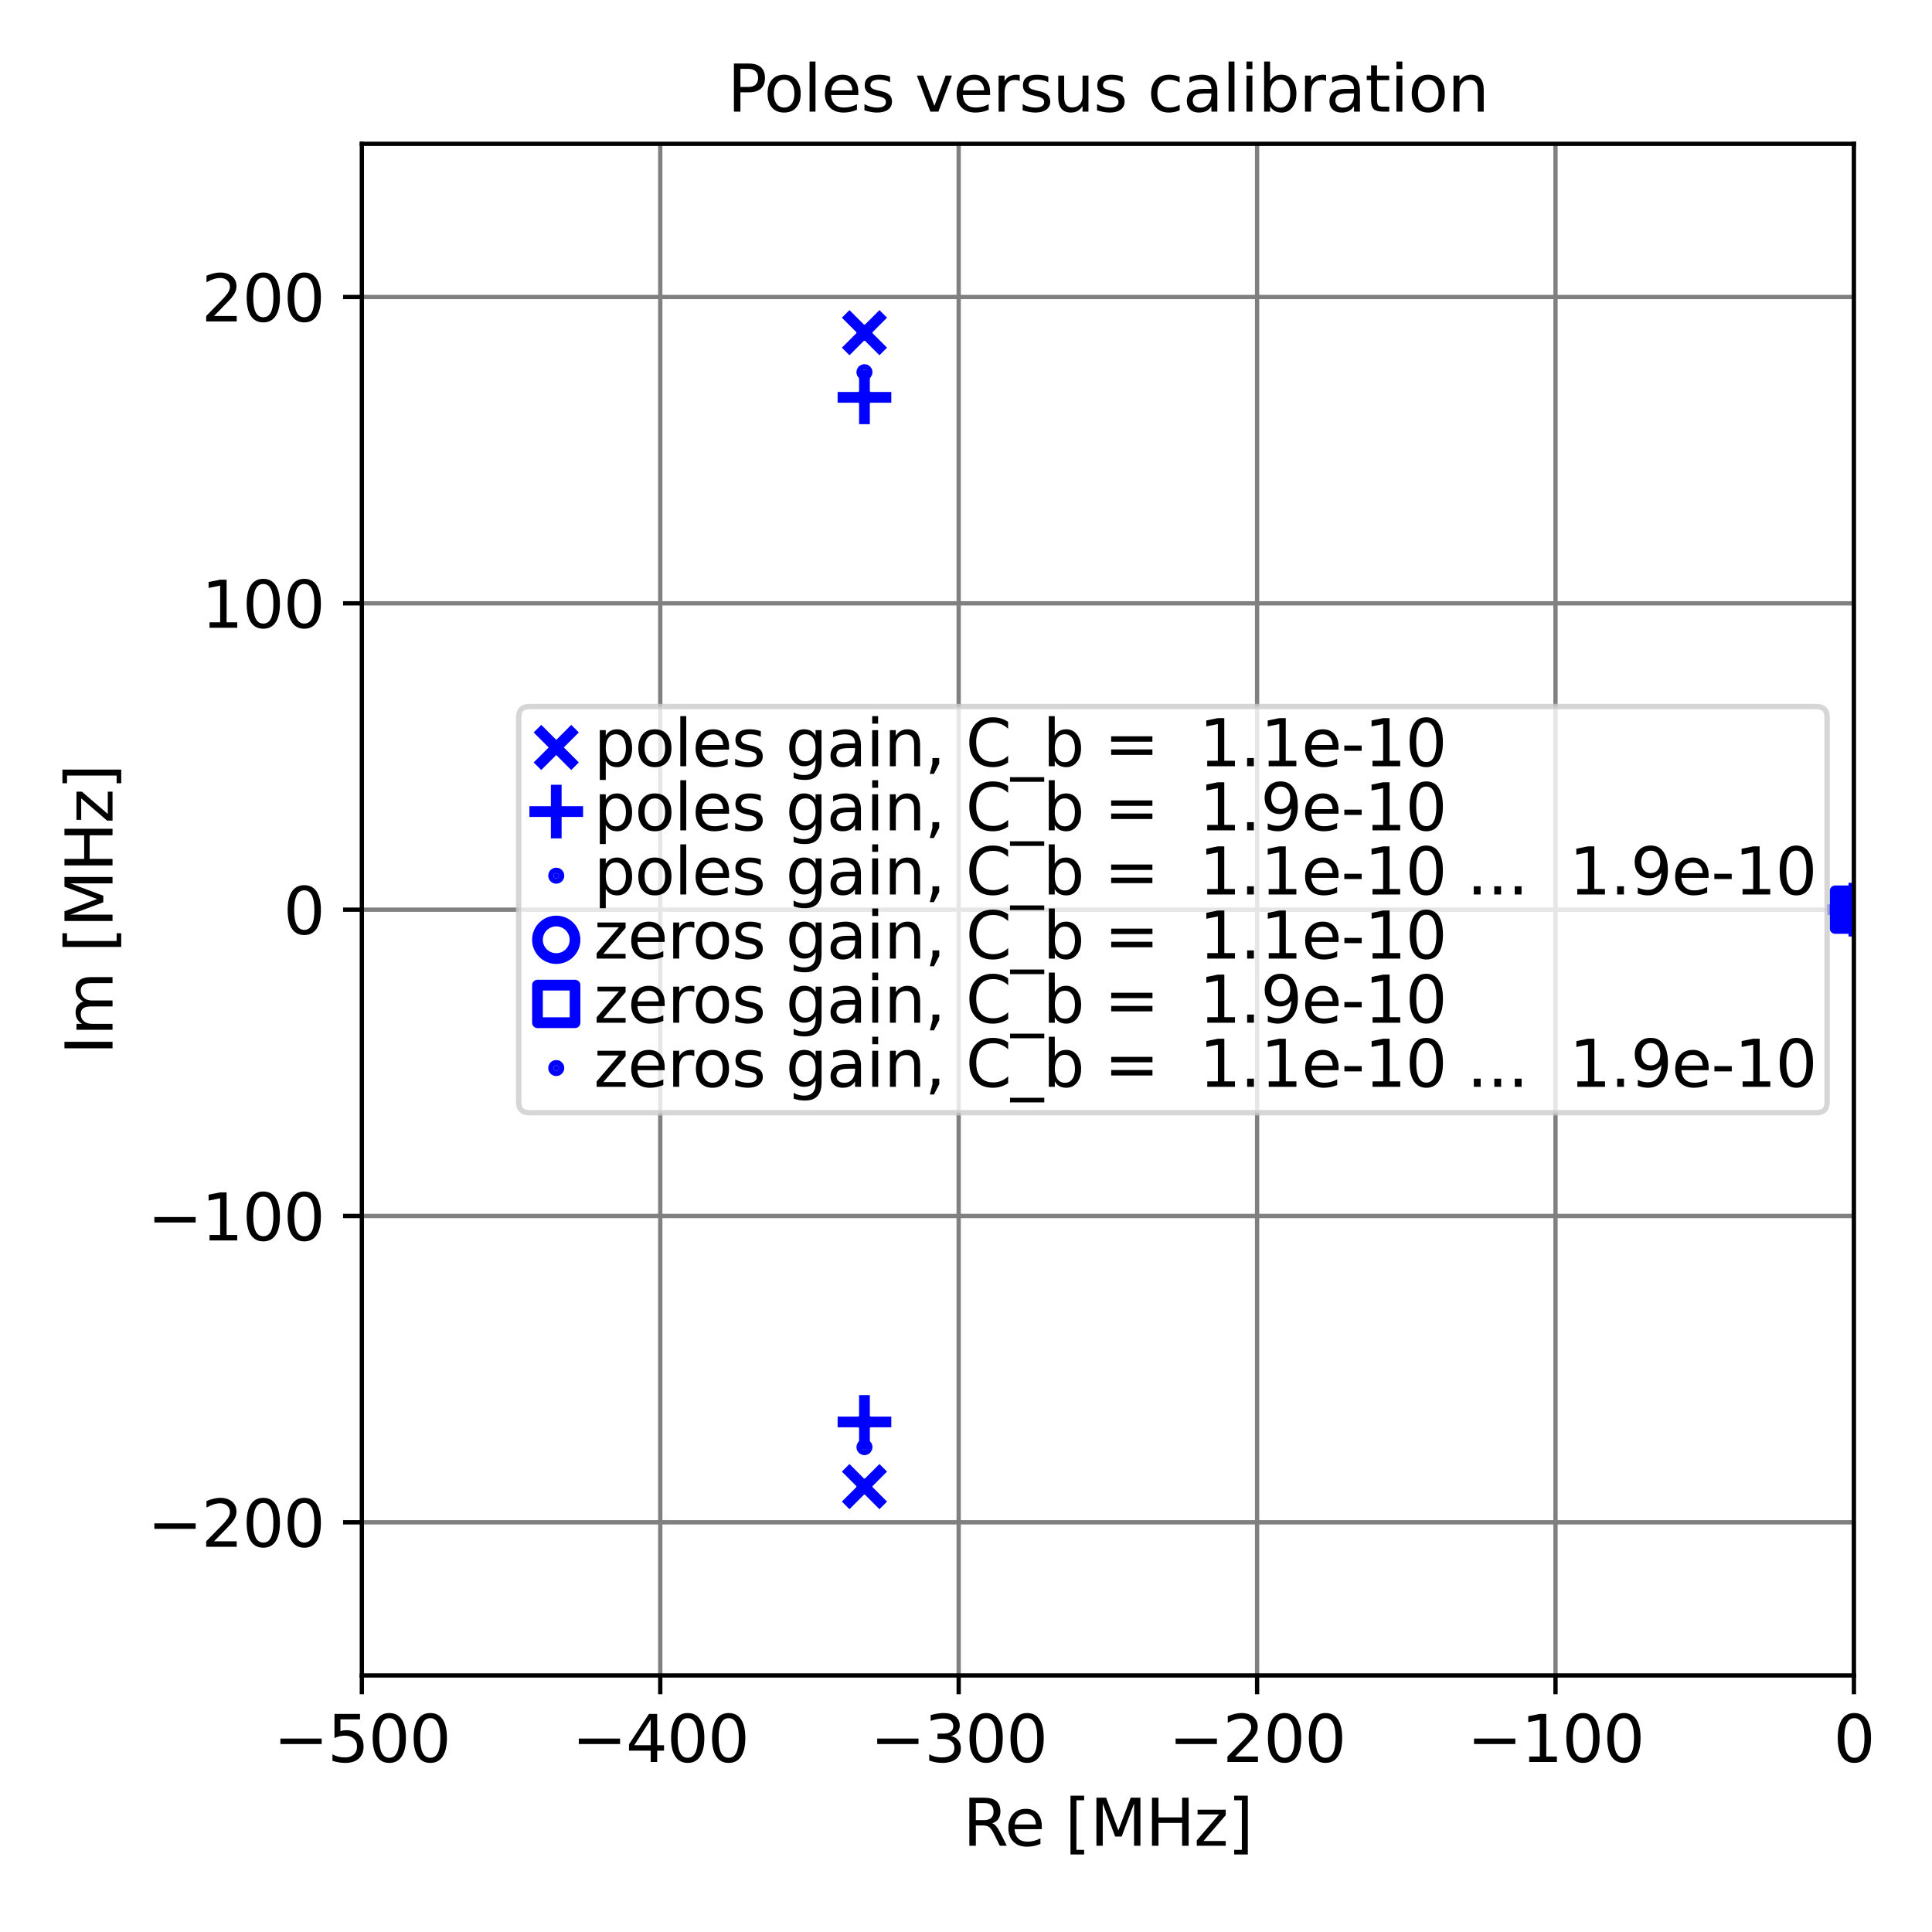 <?xml version="1.0" encoding="utf-8" standalone="no"?>
<!DOCTYPE svg PUBLIC "-//W3C//DTD SVG 1.1//EN"
  "http://www.w3.org/Graphics/SVG/1.1/DTD/svg11.dtd">
<svg height="360pt" version="1.1" viewBox="0 0 360 360" width="360pt" xmlns="http://www.w3.org/2000/svg" xmlns:xlink="http://www.w3.org/1999/xlink">
 <defs>
  <style type="text/css">*{stroke-linecap:butt;stroke-linejoin:round;}</style>
 </defs>
 <g id="figure_1">
  <g id="patch_1">
   <path d="M 0 360 
L 360 360 
L 360 0 
L 0 0 
z
" style="fill:#ffffff;"/>
  </g>
  <g id="axes_1">
   <g id="patch_2">
    <path d="M 67.425 312.2 
L 345.45 312.2 
L 345.45 26.8 
L 67.425 26.8 
z
" style="fill:#ffffff;"/>
   </g>
   <g id="matplotlib.axis_1">
    <g id="xtick_1">
     <g id="line2d_1">
      <path clip-path="url(#p6e67acaee3)" d="M 67.425 312.2 
L 67.425 26.8 
" style="fill:none;stroke:#808080;stroke-linecap:square;stroke-width:0.8;"/>
     </g>
     <g id="line2d_2">
      <defs>
       <path d="M 0 0 
L 0 3.5 
" id="mc9e0259484" style="stroke:#000000;stroke-width:0.8;"/>
      </defs>
      <g>
       <use style="stroke:#000000;stroke-width:0.8;" x="67.425" xlink:href="#mc9e0259484" y="312.2"/>
      </g>
     </g>
     <g id="text_1">
      <!-- −500 -->
      <g transform="translate(50.945 328.318)scale(0.12 -0.12)">
       <defs>
        <path d="M 678 2272 
L 4684 2272 
L 4684 1741 
L 678 1741 
L 678 2272 
z
" id="DejaVuSans-2212" transform="scale(0.016)"/>
        <path d="M 691 4666 
L 3169 4666 
L 3169 4134 
L 1269 4134 
L 1269 2991 
Q 1406 3038 1543 3061 
Q 1681 3084 1819 3084 
Q 2600 3084 3056 2656 
Q 3513 2228 3513 1497 
Q 3513 744 3044 326 
Q 2575 -91 1722 -91 
Q 1428 -91 1123 -41 
Q 819 9 494 109 
L 494 744 
Q 775 591 1075 516 
Q 1375 441 1709 441 
Q 2250 441 2565 725 
Q 2881 1009 2881 1497 
Q 2881 1984 2565 2268 
Q 2250 2553 1709 2553 
Q 1456 2553 1204 2497 
Q 953 2441 691 2322 
L 691 4666 
z
" id="DejaVuSans-35" transform="scale(0.016)"/>
        <path d="M 2034 4250 
Q 1547 4250 1301 3770 
Q 1056 3291 1056 2328 
Q 1056 1369 1301 889 
Q 1547 409 2034 409 
Q 2525 409 2770 889 
Q 3016 1369 3016 2328 
Q 3016 3291 2770 3770 
Q 2525 4250 2034 4250 
z
M 2034 4750 
Q 2819 4750 3233 4129 
Q 3647 3509 3647 2328 
Q 3647 1150 3233 529 
Q 2819 -91 2034 -91 
Q 1250 -91 836 529 
Q 422 1150 422 2328 
Q 422 3509 836 4129 
Q 1250 4750 2034 4750 
z
" id="DejaVuSans-30" transform="scale(0.016)"/>
       </defs>
       <use xlink:href="#DejaVuSans-2212"/>
       <use x="83.789" xlink:href="#DejaVuSans-35"/>
       <use x="147.412" xlink:href="#DejaVuSans-30"/>
       <use x="211.035" xlink:href="#DejaVuSans-30"/>
      </g>
     </g>
    </g>
    <g id="xtick_2">
     <g id="line2d_3">
      <path clip-path="url(#p6e67acaee3)" d="M 123.03 312.2 
L 123.03 26.8 
" style="fill:none;stroke:#808080;stroke-linecap:square;stroke-width:0.8;"/>
     </g>
     <g id="line2d_4">
      <g>
       <use style="stroke:#000000;stroke-width:0.8;" x="123.03" xlink:href="#mc9e0259484" y="312.2"/>
      </g>
     </g>
     <g id="text_2">
      <!-- −400 -->
      <g transform="translate(106.55 328.318)scale(0.12 -0.12)">
       <defs>
        <path d="M 2419 4116 
L 825 1625 
L 2419 1625 
L 2419 4116 
z
M 2253 4666 
L 3047 4666 
L 3047 1625 
L 3713 1625 
L 3713 1100 
L 3047 1100 
L 3047 0 
L 2419 0 
L 2419 1100 
L 313 1100 
L 313 1709 
L 2253 4666 
z
" id="DejaVuSans-34" transform="scale(0.016)"/>
       </defs>
       <use xlink:href="#DejaVuSans-2212"/>
       <use x="83.789" xlink:href="#DejaVuSans-34"/>
       <use x="147.412" xlink:href="#DejaVuSans-30"/>
       <use x="211.035" xlink:href="#DejaVuSans-30"/>
      </g>
     </g>
    </g>
    <g id="xtick_3">
     <g id="line2d_5">
      <path clip-path="url(#p6e67acaee3)" d="M 178.635 312.2 
L 178.635 26.8 
" style="fill:none;stroke:#808080;stroke-linecap:square;stroke-width:0.8;"/>
     </g>
     <g id="line2d_6">
      <g>
       <use style="stroke:#000000;stroke-width:0.8;" x="178.635" xlink:href="#mc9e0259484" y="312.2"/>
      </g>
     </g>
     <g id="text_3">
      <!-- −300 -->
      <g transform="translate(162.155 328.318)scale(0.12 -0.12)">
       <defs>
        <path d="M 2597 2516 
Q 3050 2419 3304 2112 
Q 3559 1806 3559 1356 
Q 3559 666 3084 287 
Q 2609 -91 1734 -91 
Q 1441 -91 1130 -33 
Q 819 25 488 141 
L 488 750 
Q 750 597 1062 519 
Q 1375 441 1716 441 
Q 2309 441 2620 675 
Q 2931 909 2931 1356 
Q 2931 1769 2642 2001 
Q 2353 2234 1838 2234 
L 1294 2234 
L 1294 2753 
L 1863 2753 
Q 2328 2753 2575 2939 
Q 2822 3125 2822 3475 
Q 2822 3834 2567 4026 
Q 2313 4219 1838 4219 
Q 1578 4219 1281 4162 
Q 984 4106 628 3988 
L 628 4550 
Q 988 4650 1302 4700 
Q 1616 4750 1894 4750 
Q 2613 4750 3031 4423 
Q 3450 4097 3450 3541 
Q 3450 3153 3228 2886 
Q 3006 2619 2597 2516 
z
" id="DejaVuSans-33" transform="scale(0.016)"/>
       </defs>
       <use xlink:href="#DejaVuSans-2212"/>
       <use x="83.789" xlink:href="#DejaVuSans-33"/>
       <use x="147.412" xlink:href="#DejaVuSans-30"/>
       <use x="211.035" xlink:href="#DejaVuSans-30"/>
      </g>
     </g>
    </g>
    <g id="xtick_4">
     <g id="line2d_7">
      <path clip-path="url(#p6e67acaee3)" d="M 234.24 312.2 
L 234.24 26.8 
" style="fill:none;stroke:#808080;stroke-linecap:square;stroke-width:0.8;"/>
     </g>
     <g id="line2d_8">
      <g>
       <use style="stroke:#000000;stroke-width:0.8;" x="234.24" xlink:href="#mc9e0259484" y="312.2"/>
      </g>
     </g>
     <g id="text_4">
      <!-- −200 -->
      <g transform="translate(217.76 328.318)scale(0.12 -0.12)">
       <defs>
        <path d="M 1228 531 
L 3431 531 
L 3431 0 
L 469 0 
L 469 531 
Q 828 903 1448 1529 
Q 2069 2156 2228 2338 
Q 2531 2678 2651 2914 
Q 2772 3150 2772 3378 
Q 2772 3750 2511 3984 
Q 2250 4219 1831 4219 
Q 1534 4219 1204 4116 
Q 875 4013 500 3803 
L 500 4441 
Q 881 4594 1212 4672 
Q 1544 4750 1819 4750 
Q 2544 4750 2975 4387 
Q 3406 4025 3406 3419 
Q 3406 3131 3298 2873 
Q 3191 2616 2906 2266 
Q 2828 2175 2409 1742 
Q 1991 1309 1228 531 
z
" id="DejaVuSans-32" transform="scale(0.016)"/>
       </defs>
       <use xlink:href="#DejaVuSans-2212"/>
       <use x="83.789" xlink:href="#DejaVuSans-32"/>
       <use x="147.412" xlink:href="#DejaVuSans-30"/>
       <use x="211.035" xlink:href="#DejaVuSans-30"/>
      </g>
     </g>
    </g>
    <g id="xtick_5">
     <g id="line2d_9">
      <path clip-path="url(#p6e67acaee3)" d="M 289.845 312.2 
L 289.845 26.8 
" style="fill:none;stroke:#808080;stroke-linecap:square;stroke-width:0.8;"/>
     </g>
     <g id="line2d_10">
      <g>
       <use style="stroke:#000000;stroke-width:0.8;" x="289.845" xlink:href="#mc9e0259484" y="312.2"/>
      </g>
     </g>
     <g id="text_5">
      <!-- −100 -->
      <g transform="translate(273.365 328.318)scale(0.12 -0.12)">
       <defs>
        <path d="M 794 531 
L 1825 531 
L 1825 4091 
L 703 3866 
L 703 4441 
L 1819 4666 
L 2450 4666 
L 2450 531 
L 3481 531 
L 3481 0 
L 794 0 
L 794 531 
z
" id="DejaVuSans-31" transform="scale(0.016)"/>
       </defs>
       <use xlink:href="#DejaVuSans-2212"/>
       <use x="83.789" xlink:href="#DejaVuSans-31"/>
       <use x="147.412" xlink:href="#DejaVuSans-30"/>
       <use x="211.035" xlink:href="#DejaVuSans-30"/>
      </g>
     </g>
    </g>
    <g id="xtick_6">
     <g id="line2d_11">
      <path clip-path="url(#p6e67acaee3)" d="M 345.45 312.2 
L 345.45 26.8 
" style="fill:none;stroke:#808080;stroke-linecap:square;stroke-width:0.8;"/>
     </g>
     <g id="line2d_12">
      <g>
       <use style="stroke:#000000;stroke-width:0.8;" x="345.45" xlink:href="#mc9e0259484" y="312.2"/>
      </g>
     </g>
     <g id="text_6">
      <!-- 0 -->
      <g transform="translate(341.632 328.318)scale(0.12 -0.12)">
       <use xlink:href="#DejaVuSans-30"/>
      </g>
     </g>
    </g>
    <g id="text_7">
     <!-- Re [MHz] -->
     <g transform="translate(179.42 343.932)scale(0.12 -0.12)">
      <defs>
       <path d="M 2841 2188 
Q 3044 2119 3236 1894 
Q 3428 1669 3622 1275 
L 4263 0 
L 3584 0 
L 2988 1197 
Q 2756 1666 2539 1819 
Q 2322 1972 1947 1972 
L 1259 1972 
L 1259 0 
L 628 0 
L 628 4666 
L 2053 4666 
Q 2853 4666 3247 4331 
Q 3641 3997 3641 3322 
Q 3641 2881 3436 2590 
Q 3231 2300 2841 2188 
z
M 1259 4147 
L 1259 2491 
L 2053 2491 
Q 2509 2491 2742 2702 
Q 2975 2913 2975 3322 
Q 2975 3731 2742 3939 
Q 2509 4147 2053 4147 
L 1259 4147 
z
" id="DejaVuSans-52" transform="scale(0.016)"/>
       <path d="M 3597 1894 
L 3597 1613 
L 953 1613 
Q 991 1019 1311 708 
Q 1631 397 2203 397 
Q 2534 397 2845 478 
Q 3156 559 3463 722 
L 3463 178 
Q 3153 47 2828 -22 
Q 2503 -91 2169 -91 
Q 1331 -91 842 396 
Q 353 884 353 1716 
Q 353 2575 817 3079 
Q 1281 3584 2069 3584 
Q 2775 3584 3186 3129 
Q 3597 2675 3597 1894 
z
M 3022 2063 
Q 3016 2534 2758 2815 
Q 2500 3097 2075 3097 
Q 1594 3097 1305 2825 
Q 1016 2553 972 2059 
L 3022 2063 
z
" id="DejaVuSans-65" transform="scale(0.016)"/>
       <path id="DejaVuSans-20" transform="scale(0.016)"/>
       <path d="M 550 4863 
L 1875 4863 
L 1875 4416 
L 1125 4416 
L 1125 -397 
L 1875 -397 
L 1875 -844 
L 550 -844 
L 550 4863 
z
" id="DejaVuSans-5b" transform="scale(0.016)"/>
       <path d="M 628 4666 
L 1569 4666 
L 2759 1491 
L 3956 4666 
L 4897 4666 
L 4897 0 
L 4281 0 
L 4281 4097 
L 3078 897 
L 2444 897 
L 1241 4097 
L 1241 0 
L 628 0 
L 628 4666 
z
" id="DejaVuSans-4d" transform="scale(0.016)"/>
       <path d="M 628 4666 
L 1259 4666 
L 1259 2753 
L 3553 2753 
L 3553 4666 
L 4184 4666 
L 4184 0 
L 3553 0 
L 3553 2222 
L 1259 2222 
L 1259 0 
L 628 0 
L 628 4666 
z
" id="DejaVuSans-48" transform="scale(0.016)"/>
       <path d="M 353 3500 
L 3084 3500 
L 3084 2975 
L 922 459 
L 3084 459 
L 3084 0 
L 275 0 
L 275 525 
L 2438 3041 
L 353 3041 
L 353 3500 
z
" id="DejaVuSans-7a" transform="scale(0.016)"/>
       <path d="M 1947 4863 
L 1947 -844 
L 622 -844 
L 622 -397 
L 1369 -397 
L 1369 4416 
L 622 4416 
L 622 4863 
L 1947 4863 
z
" id="DejaVuSans-5d" transform="scale(0.016)"/>
      </defs>
      <use xlink:href="#DejaVuSans-52"/>
      <use x="64.982" xlink:href="#DejaVuSans-65"/>
      <use x="126.506" xlink:href="#DejaVuSans-20"/>
      <use x="158.293" xlink:href="#DejaVuSans-5b"/>
      <use x="197.307" xlink:href="#DejaVuSans-4d"/>
      <use x="283.586" xlink:href="#DejaVuSans-48"/>
      <use x="358.781" xlink:href="#DejaVuSans-7a"/>
      <use x="411.271" xlink:href="#DejaVuSans-5d"/>
     </g>
    </g>
   </g>
   <g id="matplotlib.axis_2">
    <g id="ytick_1">
     <g id="line2d_13">
      <path clip-path="url(#p6e67acaee3)" d="M 67.425 283.66 
L 345.45 283.66 
" style="fill:none;stroke:#808080;stroke-linecap:square;stroke-width:0.8;"/>
     </g>
     <g id="line2d_14">
      <defs>
       <path d="M 0 0 
L -3.5 0 
" id="m44a2923db9" style="stroke:#000000;stroke-width:0.8;"/>
      </defs>
      <g>
       <use style="stroke:#000000;stroke-width:0.8;" x="67.425" xlink:href="#m44a2923db9" y="283.66"/>
      </g>
     </g>
     <g id="text_8">
      <!-- −200 -->
      <g transform="translate(27.464 288.219)scale(0.12 -0.12)">
       <use xlink:href="#DejaVuSans-2212"/>
       <use x="83.789" xlink:href="#DejaVuSans-32"/>
       <use x="147.412" xlink:href="#DejaVuSans-30"/>
       <use x="211.035" xlink:href="#DejaVuSans-30"/>
      </g>
     </g>
    </g>
    <g id="ytick_2">
     <g id="line2d_15">
      <path clip-path="url(#p6e67acaee3)" d="M 67.425 226.58 
L 345.45 226.58 
" style="fill:none;stroke:#808080;stroke-linecap:square;stroke-width:0.8;"/>
     </g>
     <g id="line2d_16">
      <g>
       <use style="stroke:#000000;stroke-width:0.8;" x="67.425" xlink:href="#m44a2923db9" y="226.58"/>
      </g>
     </g>
     <g id="text_9">
      <!-- −100 -->
      <g transform="translate(27.464 231.139)scale(0.12 -0.12)">
       <use xlink:href="#DejaVuSans-2212"/>
       <use x="83.789" xlink:href="#DejaVuSans-31"/>
       <use x="147.412" xlink:href="#DejaVuSans-30"/>
       <use x="211.035" xlink:href="#DejaVuSans-30"/>
      </g>
     </g>
    </g>
    <g id="ytick_3">
     <g id="line2d_17">
      <path clip-path="url(#p6e67acaee3)" d="M 67.425 169.5 
L 345.45 169.5 
" style="fill:none;stroke:#808080;stroke-linecap:square;stroke-width:0.8;"/>
     </g>
     <g id="line2d_18">
      <g>
       <use style="stroke:#000000;stroke-width:0.8;" x="67.425" xlink:href="#m44a2923db9" y="169.5"/>
      </g>
     </g>
     <g id="text_10">
      <!-- 0 -->
      <g transform="translate(52.79 174.059)scale(0.12 -0.12)">
       <use xlink:href="#DejaVuSans-30"/>
      </g>
     </g>
    </g>
    <g id="ytick_4">
     <g id="line2d_19">
      <path clip-path="url(#p6e67acaee3)" d="M 67.425 112.42 
L 345.45 112.42 
" style="fill:none;stroke:#808080;stroke-linecap:square;stroke-width:0.8;"/>
     </g>
     <g id="line2d_20">
      <g>
       <use style="stroke:#000000;stroke-width:0.8;" x="67.425" xlink:href="#m44a2923db9" y="112.42"/>
      </g>
     </g>
     <g id="text_11">
      <!-- 100 -->
      <g transform="translate(37.52 116.979)scale(0.12 -0.12)">
       <use xlink:href="#DejaVuSans-31"/>
       <use x="63.623" xlink:href="#DejaVuSans-30"/>
       <use x="127.246" xlink:href="#DejaVuSans-30"/>
      </g>
     </g>
    </g>
    <g id="ytick_5">
     <g id="line2d_21">
      <path clip-path="url(#p6e67acaee3)" d="M 67.425 55.34 
L 345.45 55.34 
" style="fill:none;stroke:#808080;stroke-linecap:square;stroke-width:0.8;"/>
     </g>
     <g id="line2d_22">
      <g>
       <use style="stroke:#000000;stroke-width:0.8;" x="67.425" xlink:href="#m44a2923db9" y="55.34"/>
      </g>
     </g>
     <g id="text_12">
      <!-- 200 -->
      <g transform="translate(37.52 59.899)scale(0.12 -0.12)">
       <use xlink:href="#DejaVuSans-32"/>
       <use x="63.623" xlink:href="#DejaVuSans-30"/>
       <use x="127.246" xlink:href="#DejaVuSans-30"/>
      </g>
     </g>
    </g>
    <g id="text_13">
     <!-- Im [MHz] -->
     <g transform="translate(20.969 196.541)rotate(-90)scale(0.12 -0.12)">
      <defs>
       <path d="M 628 4666 
L 1259 4666 
L 1259 0 
L 628 0 
L 628 4666 
z
" id="DejaVuSans-49" transform="scale(0.016)"/>
       <path d="M 3328 2828 
Q 3544 3216 3844 3400 
Q 4144 3584 4550 3584 
Q 5097 3584 5394 3201 
Q 5691 2819 5691 2113 
L 5691 0 
L 5113 0 
L 5113 2094 
Q 5113 2597 4934 2840 
Q 4756 3084 4391 3084 
Q 3944 3084 3684 2787 
Q 3425 2491 3425 1978 
L 3425 0 
L 2847 0 
L 2847 2094 
Q 2847 2600 2669 2842 
Q 2491 3084 2119 3084 
Q 1678 3084 1418 2786 
Q 1159 2488 1159 1978 
L 1159 0 
L 581 0 
L 581 3500 
L 1159 3500 
L 1159 2956 
Q 1356 3278 1631 3431 
Q 1906 3584 2284 3584 
Q 2666 3584 2933 3390 
Q 3200 3197 3328 2828 
z
" id="DejaVuSans-6d" transform="scale(0.016)"/>
      </defs>
      <use xlink:href="#DejaVuSans-49"/>
      <use x="29.492" xlink:href="#DejaVuSans-6d"/>
      <use x="126.904" xlink:href="#DejaVuSans-20"/>
      <use x="158.691" xlink:href="#DejaVuSans-5b"/>
      <use x="197.705" xlink:href="#DejaVuSans-4d"/>
      <use x="283.984" xlink:href="#DejaVuSans-48"/>
      <use x="359.18" xlink:href="#DejaVuSans-7a"/>
      <use x="411.67" xlink:href="#DejaVuSans-5d"/>
     </g>
    </g>
   </g>
   <g id="line2d_23">
    <path clip-path="url(#p6e67acaee3)" d="M 345.449 169.5 
L 161.079 277.008 
L 161.079 61.992 
" style="fill:none;"/>
    <defs>
     <path d="M -3.5 3.5 
L 3.5 -3.5 
M -3.5 -3.5 
L 3.5 3.5 
" id="maf590538c7" style="stroke:#0000ff;stroke-width:2;"/>
    </defs>
    <g clip-path="url(#p6e67acaee3)">
     <use style="fill-opacity:0;stroke:#0000ff;stroke-width:2;" x="345.449" xlink:href="#maf590538c7" y="169.5"/>
     <use style="fill-opacity:0;stroke:#0000ff;stroke-width:2;" x="161.079" xlink:href="#maf590538c7" y="277.008"/>
     <use style="fill-opacity:0;stroke:#0000ff;stroke-width:2;" x="161.079" xlink:href="#maf590538c7" y="61.992"/>
    </g>
   </g>
   <g id="line2d_24">
    <path clip-path="url(#p6e67acaee3)" d="M 345.45 169.5 
L 161.079 264.961 
L 161.079 74.039 
" style="fill:none;"/>
    <defs>
     <path d="M -5 0 
L 5 0 
M 0 5 
L 0 -5 
" id="me1061f4915" style="stroke:#0000ff;stroke-width:2;"/>
    </defs>
    <g clip-path="url(#p6e67acaee3)">
     <use style="fill-opacity:0;stroke:#0000ff;stroke-width:2;" x="345.45" xlink:href="#me1061f4915" y="169.5"/>
     <use style="fill-opacity:0;stroke:#0000ff;stroke-width:2;" x="161.079" xlink:href="#me1061f4915" y="264.961"/>
     <use style="fill-opacity:0;stroke:#0000ff;stroke-width:2;" x="161.079" xlink:href="#me1061f4915" y="74.039"/>
    </g>
   </g>
   <g id="line2d_25">
    <path clip-path="url(#p6e67acaee3)" d="M 345.449 169.5 
L 161.079 277.008 
L 161.079 61.992 
L 161.079 269.648 
L 161.079 69.352 
L 345.45 169.5 
L 161.079 264.961 
L 161.079 74.039 
" style="fill:none;"/>
    <defs>
     <path d="M 0 0.5 
C 0.133 0.5 0.26 0.447 0.354 0.354 
C 0.447 0.26 0.5 0.133 0.5 0 
C 0.5 -0.133 0.447 -0.26 0.354 -0.354 
C 0.26 -0.447 0.133 -0.5 0 -0.5 
C -0.133 -0.5 -0.26 -0.447 -0.354 -0.354 
C -0.447 -0.26 -0.5 -0.133 -0.5 0 
C -0.5 0.133 -0.447 0.26 -0.354 0.354 
C -0.26 0.447 -0.133 0.5 0 0.5 
z
" id="m7d1ff50a94" style="stroke:#0000ff;stroke-width:2;"/>
    </defs>
    <g clip-path="url(#p6e67acaee3)">
     <use style="fill:#0000ff;stroke:#0000ff;stroke-width:2;" x="345.449" xlink:href="#m7d1ff50a94" y="169.5"/>
     <use style="fill:#0000ff;stroke:#0000ff;stroke-width:2;" x="161.079" xlink:href="#m7d1ff50a94" y="277.008"/>
     <use style="fill:#0000ff;stroke:#0000ff;stroke-width:2;" x="161.079" xlink:href="#m7d1ff50a94" y="61.992"/>
     <use style="fill:#0000ff;stroke:#0000ff;stroke-width:2;" x="161.079" xlink:href="#m7d1ff50a94" y="269.648"/>
     <use style="fill:#0000ff;stroke:#0000ff;stroke-width:2;" x="161.079" xlink:href="#m7d1ff50a94" y="69.352"/>
     <use style="fill:#0000ff;stroke:#0000ff;stroke-width:2;" x="345.45" xlink:href="#m7d1ff50a94" y="169.5"/>
     <use style="fill:#0000ff;stroke:#0000ff;stroke-width:2;" x="161.079" xlink:href="#m7d1ff50a94" y="264.961"/>
     <use style="fill:#0000ff;stroke:#0000ff;stroke-width:2;" x="161.079" xlink:href="#m7d1ff50a94" y="74.039"/>
    </g>
   </g>
   <g id="line2d_26">
    <path clip-path="url(#p6e67acaee3)" d="M 345.449 169.5 
" style="fill:none;"/>
    <defs>
     <path d="M 0 3.5 
C 0.928 3.5 1.819 3.131 2.475 2.475 
C 3.131 1.819 3.5 0.928 3.5 0 
C 3.5 -0.928 3.131 -1.819 2.475 -2.475 
C 1.819 -3.131 0.928 -3.5 0 -3.5 
C -0.928 -3.5 -1.819 -3.131 -2.475 -2.475 
C -3.131 -1.819 -3.5 -0.928 -3.5 0 
C -3.5 0.928 -3.131 1.819 -2.475 2.475 
C -1.819 3.131 -0.928 3.5 0 3.5 
z
" id="m5874da8f08" style="stroke:#0000ff;stroke-width:2;"/>
    </defs>
    <g clip-path="url(#p6e67acaee3)">
     <use style="fill-opacity:0;stroke:#0000ff;stroke-width:2;" x="345.449" xlink:href="#m5874da8f08" y="169.5"/>
    </g>
   </g>
   <g id="line2d_27">
    <path clip-path="url(#p6e67acaee3)" d="M 345.449 169.5 
" style="fill:none;"/>
    <defs>
     <path d="M -3.5 3.5 
L 3.5 3.5 
L 3.5 -3.5 
L -3.5 -3.5 
z
" id="m5be25b9f67" style="stroke:#0000ff;stroke-linejoin:miter;stroke-width:2;"/>
    </defs>
    <g clip-path="url(#p6e67acaee3)">
     <use style="fill-opacity:0;stroke:#0000ff;stroke-linejoin:miter;stroke-width:2;" x="345.449" xlink:href="#m5be25b9f67" y="169.5"/>
    </g>
   </g>
   <g id="line2d_28">
    <path clip-path="url(#p6e67acaee3)" d="M 345.449 169.5 
L 345.449 169.5 
" style="fill:none;"/>
    <g clip-path="url(#p6e67acaee3)">
     <use style="fill:#0000ff;stroke:#0000ff;stroke-width:2;" x="345.449" xlink:href="#m7d1ff50a94" y="169.5"/>
     <use style="fill:#0000ff;stroke:#0000ff;stroke-width:2;" x="345.449" xlink:href="#m7d1ff50a94" y="169.5"/>
    </g>
   </g>
   <g id="patch_3">
    <path d="M 67.425 312.2 
L 67.425 26.8 
" style="fill:none;stroke:#000000;stroke-linecap:square;stroke-linejoin:miter;stroke-width:0.8;"/>
   </g>
   <g id="patch_4">
    <path d="M 345.45 312.2 
L 345.45 26.8 
" style="fill:none;stroke:#000000;stroke-linecap:square;stroke-linejoin:miter;stroke-width:0.8;"/>
   </g>
   <g id="patch_5">
    <path d="M 67.425 312.2 
L 345.45 312.2 
" style="fill:none;stroke:#000000;stroke-linecap:square;stroke-linejoin:miter;stroke-width:0.8;"/>
   </g>
   <g id="patch_6">
    <path d="M 67.425 26.8 
L 345.45 26.8 
" style="fill:none;stroke:#000000;stroke-linecap:square;stroke-linejoin:miter;stroke-width:0.8;"/>
   </g>
   <g id="text_14">
    <!-- Poles versus calibration -->
    <g transform="translate(135.549 20.8)scale(0.12 -0.12)">
     <defs>
      <path d="M 1259 4147 
L 1259 2394 
L 2053 2394 
Q 2494 2394 2734 2622 
Q 2975 2850 2975 3272 
Q 2975 3691 2734 3919 
Q 2494 4147 2053 4147 
L 1259 4147 
z
M 628 4666 
L 2053 4666 
Q 2838 4666 3239 4311 
Q 3641 3956 3641 3272 
Q 3641 2581 3239 2228 
Q 2838 1875 2053 1875 
L 1259 1875 
L 1259 0 
L 628 0 
L 628 4666 
z
" id="DejaVuSans-50" transform="scale(0.016)"/>
      <path d="M 1959 3097 
Q 1497 3097 1228 2736 
Q 959 2375 959 1747 
Q 959 1119 1226 758 
Q 1494 397 1959 397 
Q 2419 397 2687 759 
Q 2956 1122 2956 1747 
Q 2956 2369 2687 2733 
Q 2419 3097 1959 3097 
z
M 1959 3584 
Q 2709 3584 3137 3096 
Q 3566 2609 3566 1747 
Q 3566 888 3137 398 
Q 2709 -91 1959 -91 
Q 1206 -91 779 398 
Q 353 888 353 1747 
Q 353 2609 779 3096 
Q 1206 3584 1959 3584 
z
" id="DejaVuSans-6f" transform="scale(0.016)"/>
      <path d="M 603 4863 
L 1178 4863 
L 1178 0 
L 603 0 
L 603 4863 
z
" id="DejaVuSans-6c" transform="scale(0.016)"/>
      <path d="M 2834 3397 
L 2834 2853 
Q 2591 2978 2328 3040 
Q 2066 3103 1784 3103 
Q 1356 3103 1142 2972 
Q 928 2841 928 2578 
Q 928 2378 1081 2264 
Q 1234 2150 1697 2047 
L 1894 2003 
Q 2506 1872 2764 1633 
Q 3022 1394 3022 966 
Q 3022 478 2636 193 
Q 2250 -91 1575 -91 
Q 1294 -91 989 -36 
Q 684 19 347 128 
L 347 722 
Q 666 556 975 473 
Q 1284 391 1588 391 
Q 1994 391 2212 530 
Q 2431 669 2431 922 
Q 2431 1156 2273 1281 
Q 2116 1406 1581 1522 
L 1381 1569 
Q 847 1681 609 1914 
Q 372 2147 372 2553 
Q 372 3047 722 3315 
Q 1072 3584 1716 3584 
Q 2034 3584 2315 3537 
Q 2597 3491 2834 3397 
z
" id="DejaVuSans-73" transform="scale(0.016)"/>
      <path d="M 191 3500 
L 800 3500 
L 1894 563 
L 2988 3500 
L 3597 3500 
L 2284 0 
L 1503 0 
L 191 3500 
z
" id="DejaVuSans-76" transform="scale(0.016)"/>
      <path d="M 2631 2963 
Q 2534 3019 2420 3045 
Q 2306 3072 2169 3072 
Q 1681 3072 1420 2755 
Q 1159 2438 1159 1844 
L 1159 0 
L 581 0 
L 581 3500 
L 1159 3500 
L 1159 2956 
Q 1341 3275 1631 3429 
Q 1922 3584 2338 3584 
Q 2397 3584 2469 3576 
Q 2541 3569 2628 3553 
L 2631 2963 
z
" id="DejaVuSans-72" transform="scale(0.016)"/>
      <path d="M 544 1381 
L 544 3500 
L 1119 3500 
L 1119 1403 
Q 1119 906 1312 657 
Q 1506 409 1894 409 
Q 2359 409 2629 706 
Q 2900 1003 2900 1516 
L 2900 3500 
L 3475 3500 
L 3475 0 
L 2900 0 
L 2900 538 
Q 2691 219 2414 64 
Q 2138 -91 1772 -91 
Q 1169 -91 856 284 
Q 544 659 544 1381 
z
M 1991 3584 
L 1991 3584 
z
" id="DejaVuSans-75" transform="scale(0.016)"/>
      <path d="M 3122 3366 
L 3122 2828 
Q 2878 2963 2633 3030 
Q 2388 3097 2138 3097 
Q 1578 3097 1268 2742 
Q 959 2388 959 1747 
Q 959 1106 1268 751 
Q 1578 397 2138 397 
Q 2388 397 2633 464 
Q 2878 531 3122 666 
L 3122 134 
Q 2881 22 2623 -34 
Q 2366 -91 2075 -91 
Q 1284 -91 818 406 
Q 353 903 353 1747 
Q 353 2603 823 3093 
Q 1294 3584 2113 3584 
Q 2378 3584 2631 3529 
Q 2884 3475 3122 3366 
z
" id="DejaVuSans-63" transform="scale(0.016)"/>
      <path d="M 2194 1759 
Q 1497 1759 1228 1600 
Q 959 1441 959 1056 
Q 959 750 1161 570 
Q 1363 391 1709 391 
Q 2188 391 2477 730 
Q 2766 1069 2766 1631 
L 2766 1759 
L 2194 1759 
z
M 3341 1997 
L 3341 0 
L 2766 0 
L 2766 531 
Q 2569 213 2275 61 
Q 1981 -91 1556 -91 
Q 1019 -91 701 211 
Q 384 513 384 1019 
Q 384 1609 779 1909 
Q 1175 2209 1959 2209 
L 2766 2209 
L 2766 2266 
Q 2766 2663 2505 2880 
Q 2244 3097 1772 3097 
Q 1472 3097 1187 3025 
Q 903 2953 641 2809 
L 641 3341 
Q 956 3463 1253 3523 
Q 1550 3584 1831 3584 
Q 2591 3584 2966 3190 
Q 3341 2797 3341 1997 
z
" id="DejaVuSans-61" transform="scale(0.016)"/>
      <path d="M 603 3500 
L 1178 3500 
L 1178 0 
L 603 0 
L 603 3500 
z
M 603 4863 
L 1178 4863 
L 1178 4134 
L 603 4134 
L 603 4863 
z
" id="DejaVuSans-69" transform="scale(0.016)"/>
      <path d="M 3116 1747 
Q 3116 2381 2855 2742 
Q 2594 3103 2138 3103 
Q 1681 3103 1420 2742 
Q 1159 2381 1159 1747 
Q 1159 1113 1420 752 
Q 1681 391 2138 391 
Q 2594 391 2855 752 
Q 3116 1113 3116 1747 
z
M 1159 2969 
Q 1341 3281 1617 3432 
Q 1894 3584 2278 3584 
Q 2916 3584 3314 3078 
Q 3713 2572 3713 1747 
Q 3713 922 3314 415 
Q 2916 -91 2278 -91 
Q 1894 -91 1617 61 
Q 1341 213 1159 525 
L 1159 0 
L 581 0 
L 581 4863 
L 1159 4863 
L 1159 2969 
z
" id="DejaVuSans-62" transform="scale(0.016)"/>
      <path d="M 1172 4494 
L 1172 3500 
L 2356 3500 
L 2356 3053 
L 1172 3053 
L 1172 1153 
Q 1172 725 1289 603 
Q 1406 481 1766 481 
L 2356 481 
L 2356 0 
L 1766 0 
Q 1100 0 847 248 
Q 594 497 594 1153 
L 594 3053 
L 172 3053 
L 172 3500 
L 594 3500 
L 594 4494 
L 1172 4494 
z
" id="DejaVuSans-74" transform="scale(0.016)"/>
      <path d="M 3513 2113 
L 3513 0 
L 2938 0 
L 2938 2094 
Q 2938 2591 2744 2837 
Q 2550 3084 2163 3084 
Q 1697 3084 1428 2787 
Q 1159 2491 1159 1978 
L 1159 0 
L 581 0 
L 581 3500 
L 1159 3500 
L 1159 2956 
Q 1366 3272 1645 3428 
Q 1925 3584 2291 3584 
Q 2894 3584 3203 3211 
Q 3513 2838 3513 2113 
z
" id="DejaVuSans-6e" transform="scale(0.016)"/>
     </defs>
     <use xlink:href="#DejaVuSans-50"/>
     <use x="56.678" xlink:href="#DejaVuSans-6f"/>
     <use x="117.859" xlink:href="#DejaVuSans-6c"/>
     <use x="145.643" xlink:href="#DejaVuSans-65"/>
     <use x="207.166" xlink:href="#DejaVuSans-73"/>
     <use x="259.266" xlink:href="#DejaVuSans-20"/>
     <use x="291.053" xlink:href="#DejaVuSans-76"/>
     <use x="350.232" xlink:href="#DejaVuSans-65"/>
     <use x="411.756" xlink:href="#DejaVuSans-72"/>
     <use x="452.869" xlink:href="#DejaVuSans-73"/>
     <use x="504.969" xlink:href="#DejaVuSans-75"/>
     <use x="568.348" xlink:href="#DejaVuSans-73"/>
     <use x="620.447" xlink:href="#DejaVuSans-20"/>
     <use x="652.234" xlink:href="#DejaVuSans-63"/>
     <use x="707.215" xlink:href="#DejaVuSans-61"/>
     <use x="768.494" xlink:href="#DejaVuSans-6c"/>
     <use x="796.277" xlink:href="#DejaVuSans-69"/>
     <use x="824.061" xlink:href="#DejaVuSans-62"/>
     <use x="887.537" xlink:href="#DejaVuSans-72"/>
     <use x="928.65" xlink:href="#DejaVuSans-61"/>
     <use x="989.93" xlink:href="#DejaVuSans-74"/>
     <use x="1029.139" xlink:href="#DejaVuSans-69"/>
     <use x="1056.922" xlink:href="#DejaVuSans-6f"/>
     <use x="1118.104" xlink:href="#DejaVuSans-6e"/>
    </g>
   </g>
   <g id="legend_1">
    <g id="patch_7">
     <path d="M 98.649 207.343 
L 338.45 207.343 
Q 340.45 207.343 340.45 205.343 
L 340.45 133.657 
Q 340.45 131.657 338.45 131.657 
L 98.649 131.657 
Q 96.649 131.657 96.649 133.657 
L 96.649 205.343 
Q 96.649 207.343 98.649 207.343 
z
" style="fill:#ffffff;opacity:0.8;stroke:#cccccc;stroke-linejoin:miter;"/>
    </g>
    <g id="line2d_29">
     <path d="M 98.649 139.276 
L 108.649 139.276 
" style="fill:none;"/>
    </g>
    <g id="line2d_30">
     <g>
      <use style="fill-opacity:0;stroke:#0000ff;stroke-width:2;" x="103.649" xlink:href="#maf590538c7" y="139.276"/>
     </g>
    </g>
    <g id="text_15">
     <!-- poles gain, C_b =  1.1e-10 -->
     <g transform="translate(110.649 142.776)scale(0.12 -0.12)">
      <defs>
       <path d="M 1159 525 
L 1159 -1331 
L 581 -1331 
L 581 3500 
L 1159 3500 
L 1159 2969 
Q 1341 3281 1617 3432 
Q 1894 3584 2278 3584 
Q 2916 3584 3314 3078 
Q 3713 2572 3713 1747 
Q 3713 922 3314 415 
Q 2916 -91 2278 -91 
Q 1894 -91 1617 61 
Q 1341 213 1159 525 
z
M 3116 1747 
Q 3116 2381 2855 2742 
Q 2594 3103 2138 3103 
Q 1681 3103 1420 2742 
Q 1159 2381 1159 1747 
Q 1159 1113 1420 752 
Q 1681 391 2138 391 
Q 2594 391 2855 752 
Q 3116 1113 3116 1747 
z
" id="DejaVuSans-70" transform="scale(0.016)"/>
       <path d="M 2906 1791 
Q 2906 2416 2648 2759 
Q 2391 3103 1925 3103 
Q 1463 3103 1205 2759 
Q 947 2416 947 1791 
Q 947 1169 1205 825 
Q 1463 481 1925 481 
Q 2391 481 2648 825 
Q 2906 1169 2906 1791 
z
M 3481 434 
Q 3481 -459 3084 -895 
Q 2688 -1331 1869 -1331 
Q 1566 -1331 1297 -1286 
Q 1028 -1241 775 -1147 
L 775 -588 
Q 1028 -725 1275 -790 
Q 1522 -856 1778 -856 
Q 2344 -856 2625 -561 
Q 2906 -266 2906 331 
L 2906 616 
Q 2728 306 2450 153 
Q 2172 0 1784 0 
Q 1141 0 747 490 
Q 353 981 353 1791 
Q 353 2603 747 3093 
Q 1141 3584 1784 3584 
Q 2172 3584 2450 3431 
Q 2728 3278 2906 2969 
L 2906 3500 
L 3481 3500 
L 3481 434 
z
" id="DejaVuSans-67" transform="scale(0.016)"/>
       <path d="M 750 794 
L 1409 794 
L 1409 256 
L 897 -744 
L 494 -744 
L 750 256 
L 750 794 
z
" id="DejaVuSans-2c" transform="scale(0.016)"/>
       <path d="M 4122 4306 
L 4122 3641 
Q 3803 3938 3442 4084 
Q 3081 4231 2675 4231 
Q 1875 4231 1450 3742 
Q 1025 3253 1025 2328 
Q 1025 1406 1450 917 
Q 1875 428 2675 428 
Q 3081 428 3442 575 
Q 3803 722 4122 1019 
L 4122 359 
Q 3791 134 3420 21 
Q 3050 -91 2638 -91 
Q 1578 -91 968 557 
Q 359 1206 359 2328 
Q 359 3453 968 4101 
Q 1578 4750 2638 4750 
Q 3056 4750 3426 4639 
Q 3797 4528 4122 4306 
z
" id="DejaVuSans-43" transform="scale(0.016)"/>
       <path d="M 3263 -1063 
L 3263 -1509 
L -63 -1509 
L -63 -1063 
L 3263 -1063 
z
" id="DejaVuSans-5f" transform="scale(0.016)"/>
       <path d="M 678 2906 
L 4684 2906 
L 4684 2381 
L 678 2381 
L 678 2906 
z
M 678 1631 
L 4684 1631 
L 4684 1100 
L 678 1100 
L 678 1631 
z
" id="DejaVuSans-3d" transform="scale(0.016)"/>
       <path d="M 684 794 
L 1344 794 
L 1344 0 
L 684 0 
L 684 794 
z
" id="DejaVuSans-2e" transform="scale(0.016)"/>
       <path d="M 313 2009 
L 1997 2009 
L 1997 1497 
L 313 1497 
L 313 2009 
z
" id="DejaVuSans-2d" transform="scale(0.016)"/>
      </defs>
      <use xlink:href="#DejaVuSans-70"/>
      <use x="63.477" xlink:href="#DejaVuSans-6f"/>
      <use x="124.658" xlink:href="#DejaVuSans-6c"/>
      <use x="152.441" xlink:href="#DejaVuSans-65"/>
      <use x="213.965" xlink:href="#DejaVuSans-73"/>
      <use x="266.064" xlink:href="#DejaVuSans-20"/>
      <use x="297.852" xlink:href="#DejaVuSans-67"/>
      <use x="361.328" xlink:href="#DejaVuSans-61"/>
      <use x="422.607" xlink:href="#DejaVuSans-69"/>
      <use x="450.391" xlink:href="#DejaVuSans-6e"/>
      <use x="513.77" xlink:href="#DejaVuSans-2c"/>
      <use x="545.557" xlink:href="#DejaVuSans-20"/>
      <use x="577.344" xlink:href="#DejaVuSans-43"/>
      <use x="647.168" xlink:href="#DejaVuSans-5f"/>
      <use x="697.168" xlink:href="#DejaVuSans-62"/>
      <use x="760.645" xlink:href="#DejaVuSans-20"/>
      <use x="792.432" xlink:href="#DejaVuSans-3d"/>
      <use x="876.221" xlink:href="#DejaVuSans-20"/>
      <use x="908.008" xlink:href="#DejaVuSans-20"/>
      <use x="939.795" xlink:href="#DejaVuSans-31"/>
      <use x="1003.418" xlink:href="#DejaVuSans-2e"/>
      <use x="1035.205" xlink:href="#DejaVuSans-31"/>
      <use x="1098.828" xlink:href="#DejaVuSans-65"/>
      <use x="1160.352" xlink:href="#DejaVuSans-2d"/>
      <use x="1196.436" xlink:href="#DejaVuSans-31"/>
      <use x="1260.059" xlink:href="#DejaVuSans-30"/>
     </g>
    </g>
    <g id="line2d_31">
     <path d="M 98.649 151.223 
L 108.649 151.223 
" style="fill:none;"/>
    </g>
    <g id="line2d_32">
     <g>
      <use style="fill-opacity:0;stroke:#0000ff;stroke-width:2;" x="103.649" xlink:href="#me1061f4915" y="151.223"/>
     </g>
    </g>
    <g id="text_16">
     <!-- poles gain, C_b =  1.9e-10 -->
     <g transform="translate(110.649 154.723)scale(0.12 -0.12)">
      <defs>
       <path d="M 703 97 
L 703 672 
Q 941 559 1184 500 
Q 1428 441 1663 441 
Q 2288 441 2617 861 
Q 2947 1281 2994 2138 
Q 2813 1869 2534 1725 
Q 2256 1581 1919 1581 
Q 1219 1581 811 2004 
Q 403 2428 403 3163 
Q 403 3881 828 4315 
Q 1253 4750 1959 4750 
Q 2769 4750 3195 4129 
Q 3622 3509 3622 2328 
Q 3622 1225 3098 567 
Q 2575 -91 1691 -91 
Q 1453 -91 1209 -44 
Q 966 3 703 97 
z
M 1959 2075 
Q 2384 2075 2632 2365 
Q 2881 2656 2881 3163 
Q 2881 3666 2632 3958 
Q 2384 4250 1959 4250 
Q 1534 4250 1286 3958 
Q 1038 3666 1038 3163 
Q 1038 2656 1286 2365 
Q 1534 2075 1959 2075 
z
" id="DejaVuSans-39" transform="scale(0.016)"/>
      </defs>
      <use xlink:href="#DejaVuSans-70"/>
      <use x="63.477" xlink:href="#DejaVuSans-6f"/>
      <use x="124.658" xlink:href="#DejaVuSans-6c"/>
      <use x="152.441" xlink:href="#DejaVuSans-65"/>
      <use x="213.965" xlink:href="#DejaVuSans-73"/>
      <use x="266.064" xlink:href="#DejaVuSans-20"/>
      <use x="297.852" xlink:href="#DejaVuSans-67"/>
      <use x="361.328" xlink:href="#DejaVuSans-61"/>
      <use x="422.607" xlink:href="#DejaVuSans-69"/>
      <use x="450.391" xlink:href="#DejaVuSans-6e"/>
      <use x="513.77" xlink:href="#DejaVuSans-2c"/>
      <use x="545.557" xlink:href="#DejaVuSans-20"/>
      <use x="577.344" xlink:href="#DejaVuSans-43"/>
      <use x="647.168" xlink:href="#DejaVuSans-5f"/>
      <use x="697.168" xlink:href="#DejaVuSans-62"/>
      <use x="760.645" xlink:href="#DejaVuSans-20"/>
      <use x="792.432" xlink:href="#DejaVuSans-3d"/>
      <use x="876.221" xlink:href="#DejaVuSans-20"/>
      <use x="908.008" xlink:href="#DejaVuSans-20"/>
      <use x="939.795" xlink:href="#DejaVuSans-31"/>
      <use x="1003.418" xlink:href="#DejaVuSans-2e"/>
      <use x="1035.205" xlink:href="#DejaVuSans-39"/>
      <use x="1098.828" xlink:href="#DejaVuSans-65"/>
      <use x="1160.352" xlink:href="#DejaVuSans-2d"/>
      <use x="1196.436" xlink:href="#DejaVuSans-31"/>
      <use x="1260.059" xlink:href="#DejaVuSans-30"/>
     </g>
    </g>
    <g id="line2d_33">
     <path d="M 98.649 163.171 
L 108.649 163.171 
" style="fill:none;"/>
    </g>
    <g id="line2d_34">
     <g>
      <use style="fill:#0000ff;stroke:#0000ff;stroke-width:2;" x="103.649" xlink:href="#m7d1ff50a94" y="163.171"/>
     </g>
    </g>
    <g id="text_17">
     <!-- poles gain, C_b =  1.1e-10 ...  1.9e-10 -->
     <g transform="translate(110.649 166.671)scale(0.12 -0.12)">
      <use xlink:href="#DejaVuSans-70"/>
      <use x="63.477" xlink:href="#DejaVuSans-6f"/>
      <use x="124.658" xlink:href="#DejaVuSans-6c"/>
      <use x="152.441" xlink:href="#DejaVuSans-65"/>
      <use x="213.965" xlink:href="#DejaVuSans-73"/>
      <use x="266.064" xlink:href="#DejaVuSans-20"/>
      <use x="297.852" xlink:href="#DejaVuSans-67"/>
      <use x="361.328" xlink:href="#DejaVuSans-61"/>
      <use x="422.607" xlink:href="#DejaVuSans-69"/>
      <use x="450.391" xlink:href="#DejaVuSans-6e"/>
      <use x="513.77" xlink:href="#DejaVuSans-2c"/>
      <use x="545.557" xlink:href="#DejaVuSans-20"/>
      <use x="577.344" xlink:href="#DejaVuSans-43"/>
      <use x="647.168" xlink:href="#DejaVuSans-5f"/>
      <use x="697.168" xlink:href="#DejaVuSans-62"/>
      <use x="760.645" xlink:href="#DejaVuSans-20"/>
      <use x="792.432" xlink:href="#DejaVuSans-3d"/>
      <use x="876.221" xlink:href="#DejaVuSans-20"/>
      <use x="908.008" xlink:href="#DejaVuSans-20"/>
      <use x="939.795" xlink:href="#DejaVuSans-31"/>
      <use x="1003.418" xlink:href="#DejaVuSans-2e"/>
      <use x="1035.205" xlink:href="#DejaVuSans-31"/>
      <use x="1098.828" xlink:href="#DejaVuSans-65"/>
      <use x="1160.352" xlink:href="#DejaVuSans-2d"/>
      <use x="1196.436" xlink:href="#DejaVuSans-31"/>
      <use x="1260.059" xlink:href="#DejaVuSans-30"/>
      <use x="1323.682" xlink:href="#DejaVuSans-20"/>
      <use x="1355.469" xlink:href="#DejaVuSans-2e"/>
      <use x="1387.256" xlink:href="#DejaVuSans-2e"/>
      <use x="1419.043" xlink:href="#DejaVuSans-2e"/>
      <use x="1450.83" xlink:href="#DejaVuSans-20"/>
      <use x="1482.617" xlink:href="#DejaVuSans-20"/>
      <use x="1514.404" xlink:href="#DejaVuSans-31"/>
      <use x="1578.027" xlink:href="#DejaVuSans-2e"/>
      <use x="1609.814" xlink:href="#DejaVuSans-39"/>
      <use x="1673.438" xlink:href="#DejaVuSans-65"/>
      <use x="1734.961" xlink:href="#DejaVuSans-2d"/>
      <use x="1771.045" xlink:href="#DejaVuSans-31"/>
      <use x="1834.668" xlink:href="#DejaVuSans-30"/>
     </g>
    </g>
    <g id="line2d_35">
     <path d="M 98.649 175.118 
L 108.649 175.118 
" style="fill:none;"/>
    </g>
    <g id="line2d_36">
     <g>
      <use style="fill-opacity:0;stroke:#0000ff;stroke-width:2;" x="103.649" xlink:href="#m5874da8f08" y="175.118"/>
     </g>
    </g>
    <g id="text_18">
     <!-- zeros gain, C_b =  1.1e-10 -->
     <g transform="translate(110.649 178.618)scale(0.12 -0.12)">
      <use xlink:href="#DejaVuSans-7a"/>
      <use x="52.49" xlink:href="#DejaVuSans-65"/>
      <use x="114.014" xlink:href="#DejaVuSans-72"/>
      <use x="152.877" xlink:href="#DejaVuSans-6f"/>
      <use x="214.059" xlink:href="#DejaVuSans-73"/>
      <use x="266.158" xlink:href="#DejaVuSans-20"/>
      <use x="297.945" xlink:href="#DejaVuSans-67"/>
      <use x="361.422" xlink:href="#DejaVuSans-61"/>
      <use x="422.701" xlink:href="#DejaVuSans-69"/>
      <use x="450.484" xlink:href="#DejaVuSans-6e"/>
      <use x="513.863" xlink:href="#DejaVuSans-2c"/>
      <use x="545.65" xlink:href="#DejaVuSans-20"/>
      <use x="577.438" xlink:href="#DejaVuSans-43"/>
      <use x="647.262" xlink:href="#DejaVuSans-5f"/>
      <use x="697.262" xlink:href="#DejaVuSans-62"/>
      <use x="760.738" xlink:href="#DejaVuSans-20"/>
      <use x="792.525" xlink:href="#DejaVuSans-3d"/>
      <use x="876.314" xlink:href="#DejaVuSans-20"/>
      <use x="908.102" xlink:href="#DejaVuSans-20"/>
      <use x="939.889" xlink:href="#DejaVuSans-31"/>
      <use x="1003.512" xlink:href="#DejaVuSans-2e"/>
      <use x="1035.299" xlink:href="#DejaVuSans-31"/>
      <use x="1098.922" xlink:href="#DejaVuSans-65"/>
      <use x="1160.445" xlink:href="#DejaVuSans-2d"/>
      <use x="1196.529" xlink:href="#DejaVuSans-31"/>
      <use x="1260.152" xlink:href="#DejaVuSans-30"/>
     </g>
    </g>
    <g id="line2d_37">
     <path d="M 98.649 187.066 
L 108.649 187.066 
" style="fill:none;"/>
    </g>
    <g id="line2d_38">
     <g>
      <use style="fill-opacity:0;stroke:#0000ff;stroke-linejoin:miter;stroke-width:2;" x="103.649" xlink:href="#m5be25b9f67" y="187.066"/>
     </g>
    </g>
    <g id="text_19">
     <!-- zeros gain, C_b =  1.9e-10 -->
     <g transform="translate(110.649 190.566)scale(0.12 -0.12)">
      <use xlink:href="#DejaVuSans-7a"/>
      <use x="52.49" xlink:href="#DejaVuSans-65"/>
      <use x="114.014" xlink:href="#DejaVuSans-72"/>
      <use x="152.877" xlink:href="#DejaVuSans-6f"/>
      <use x="214.059" xlink:href="#DejaVuSans-73"/>
      <use x="266.158" xlink:href="#DejaVuSans-20"/>
      <use x="297.945" xlink:href="#DejaVuSans-67"/>
      <use x="361.422" xlink:href="#DejaVuSans-61"/>
      <use x="422.701" xlink:href="#DejaVuSans-69"/>
      <use x="450.484" xlink:href="#DejaVuSans-6e"/>
      <use x="513.863" xlink:href="#DejaVuSans-2c"/>
      <use x="545.65" xlink:href="#DejaVuSans-20"/>
      <use x="577.438" xlink:href="#DejaVuSans-43"/>
      <use x="647.262" xlink:href="#DejaVuSans-5f"/>
      <use x="697.262" xlink:href="#DejaVuSans-62"/>
      <use x="760.738" xlink:href="#DejaVuSans-20"/>
      <use x="792.525" xlink:href="#DejaVuSans-3d"/>
      <use x="876.314" xlink:href="#DejaVuSans-20"/>
      <use x="908.102" xlink:href="#DejaVuSans-20"/>
      <use x="939.889" xlink:href="#DejaVuSans-31"/>
      <use x="1003.512" xlink:href="#DejaVuSans-2e"/>
      <use x="1035.299" xlink:href="#DejaVuSans-39"/>
      <use x="1098.922" xlink:href="#DejaVuSans-65"/>
      <use x="1160.445" xlink:href="#DejaVuSans-2d"/>
      <use x="1196.529" xlink:href="#DejaVuSans-31"/>
      <use x="1260.152" xlink:href="#DejaVuSans-30"/>
     </g>
    </g>
    <g id="line2d_39">
     <path d="M 98.649 199.013 
L 108.649 199.013 
" style="fill:none;"/>
    </g>
    <g id="line2d_40">
     <g>
      <use style="fill:#0000ff;stroke:#0000ff;stroke-width:2;" x="103.649" xlink:href="#m7d1ff50a94" y="199.013"/>
     </g>
    </g>
    <g id="text_20">
     <!-- zeros gain, C_b =  1.1e-10 ...  1.9e-10 -->
     <g transform="translate(110.649 202.513)scale(0.12 -0.12)">
      <use xlink:href="#DejaVuSans-7a"/>
      <use x="52.49" xlink:href="#DejaVuSans-65"/>
      <use x="114.014" xlink:href="#DejaVuSans-72"/>
      <use x="152.877" xlink:href="#DejaVuSans-6f"/>
      <use x="214.059" xlink:href="#DejaVuSans-73"/>
      <use x="266.158" xlink:href="#DejaVuSans-20"/>
      <use x="297.945" xlink:href="#DejaVuSans-67"/>
      <use x="361.422" xlink:href="#DejaVuSans-61"/>
      <use x="422.701" xlink:href="#DejaVuSans-69"/>
      <use x="450.484" xlink:href="#DejaVuSans-6e"/>
      <use x="513.863" xlink:href="#DejaVuSans-2c"/>
      <use x="545.65" xlink:href="#DejaVuSans-20"/>
      <use x="577.438" xlink:href="#DejaVuSans-43"/>
      <use x="647.262" xlink:href="#DejaVuSans-5f"/>
      <use x="697.262" xlink:href="#DejaVuSans-62"/>
      <use x="760.738" xlink:href="#DejaVuSans-20"/>
      <use x="792.525" xlink:href="#DejaVuSans-3d"/>
      <use x="876.314" xlink:href="#DejaVuSans-20"/>
      <use x="908.102" xlink:href="#DejaVuSans-20"/>
      <use x="939.889" xlink:href="#DejaVuSans-31"/>
      <use x="1003.512" xlink:href="#DejaVuSans-2e"/>
      <use x="1035.299" xlink:href="#DejaVuSans-31"/>
      <use x="1098.922" xlink:href="#DejaVuSans-65"/>
      <use x="1160.445" xlink:href="#DejaVuSans-2d"/>
      <use x="1196.529" xlink:href="#DejaVuSans-31"/>
      <use x="1260.152" xlink:href="#DejaVuSans-30"/>
      <use x="1323.775" xlink:href="#DejaVuSans-20"/>
      <use x="1355.562" xlink:href="#DejaVuSans-2e"/>
      <use x="1387.35" xlink:href="#DejaVuSans-2e"/>
      <use x="1419.137" xlink:href="#DejaVuSans-2e"/>
      <use x="1450.924" xlink:href="#DejaVuSans-20"/>
      <use x="1482.711" xlink:href="#DejaVuSans-20"/>
      <use x="1514.498" xlink:href="#DejaVuSans-31"/>
      <use x="1578.121" xlink:href="#DejaVuSans-2e"/>
      <use x="1609.908" xlink:href="#DejaVuSans-39"/>
      <use x="1673.531" xlink:href="#DejaVuSans-65"/>
      <use x="1735.055" xlink:href="#DejaVuSans-2d"/>
      <use x="1771.139" xlink:href="#DejaVuSans-31"/>
      <use x="1834.762" xlink:href="#DejaVuSans-30"/>
     </g>
    </g>
   </g>
  </g>
 </g>
 <defs>
  <clipPath id="p6e67acaee3">
   <rect height="285.4" width="278.025" x="67.425" y="26.8"/>
  </clipPath>
 </defs>
</svg>

